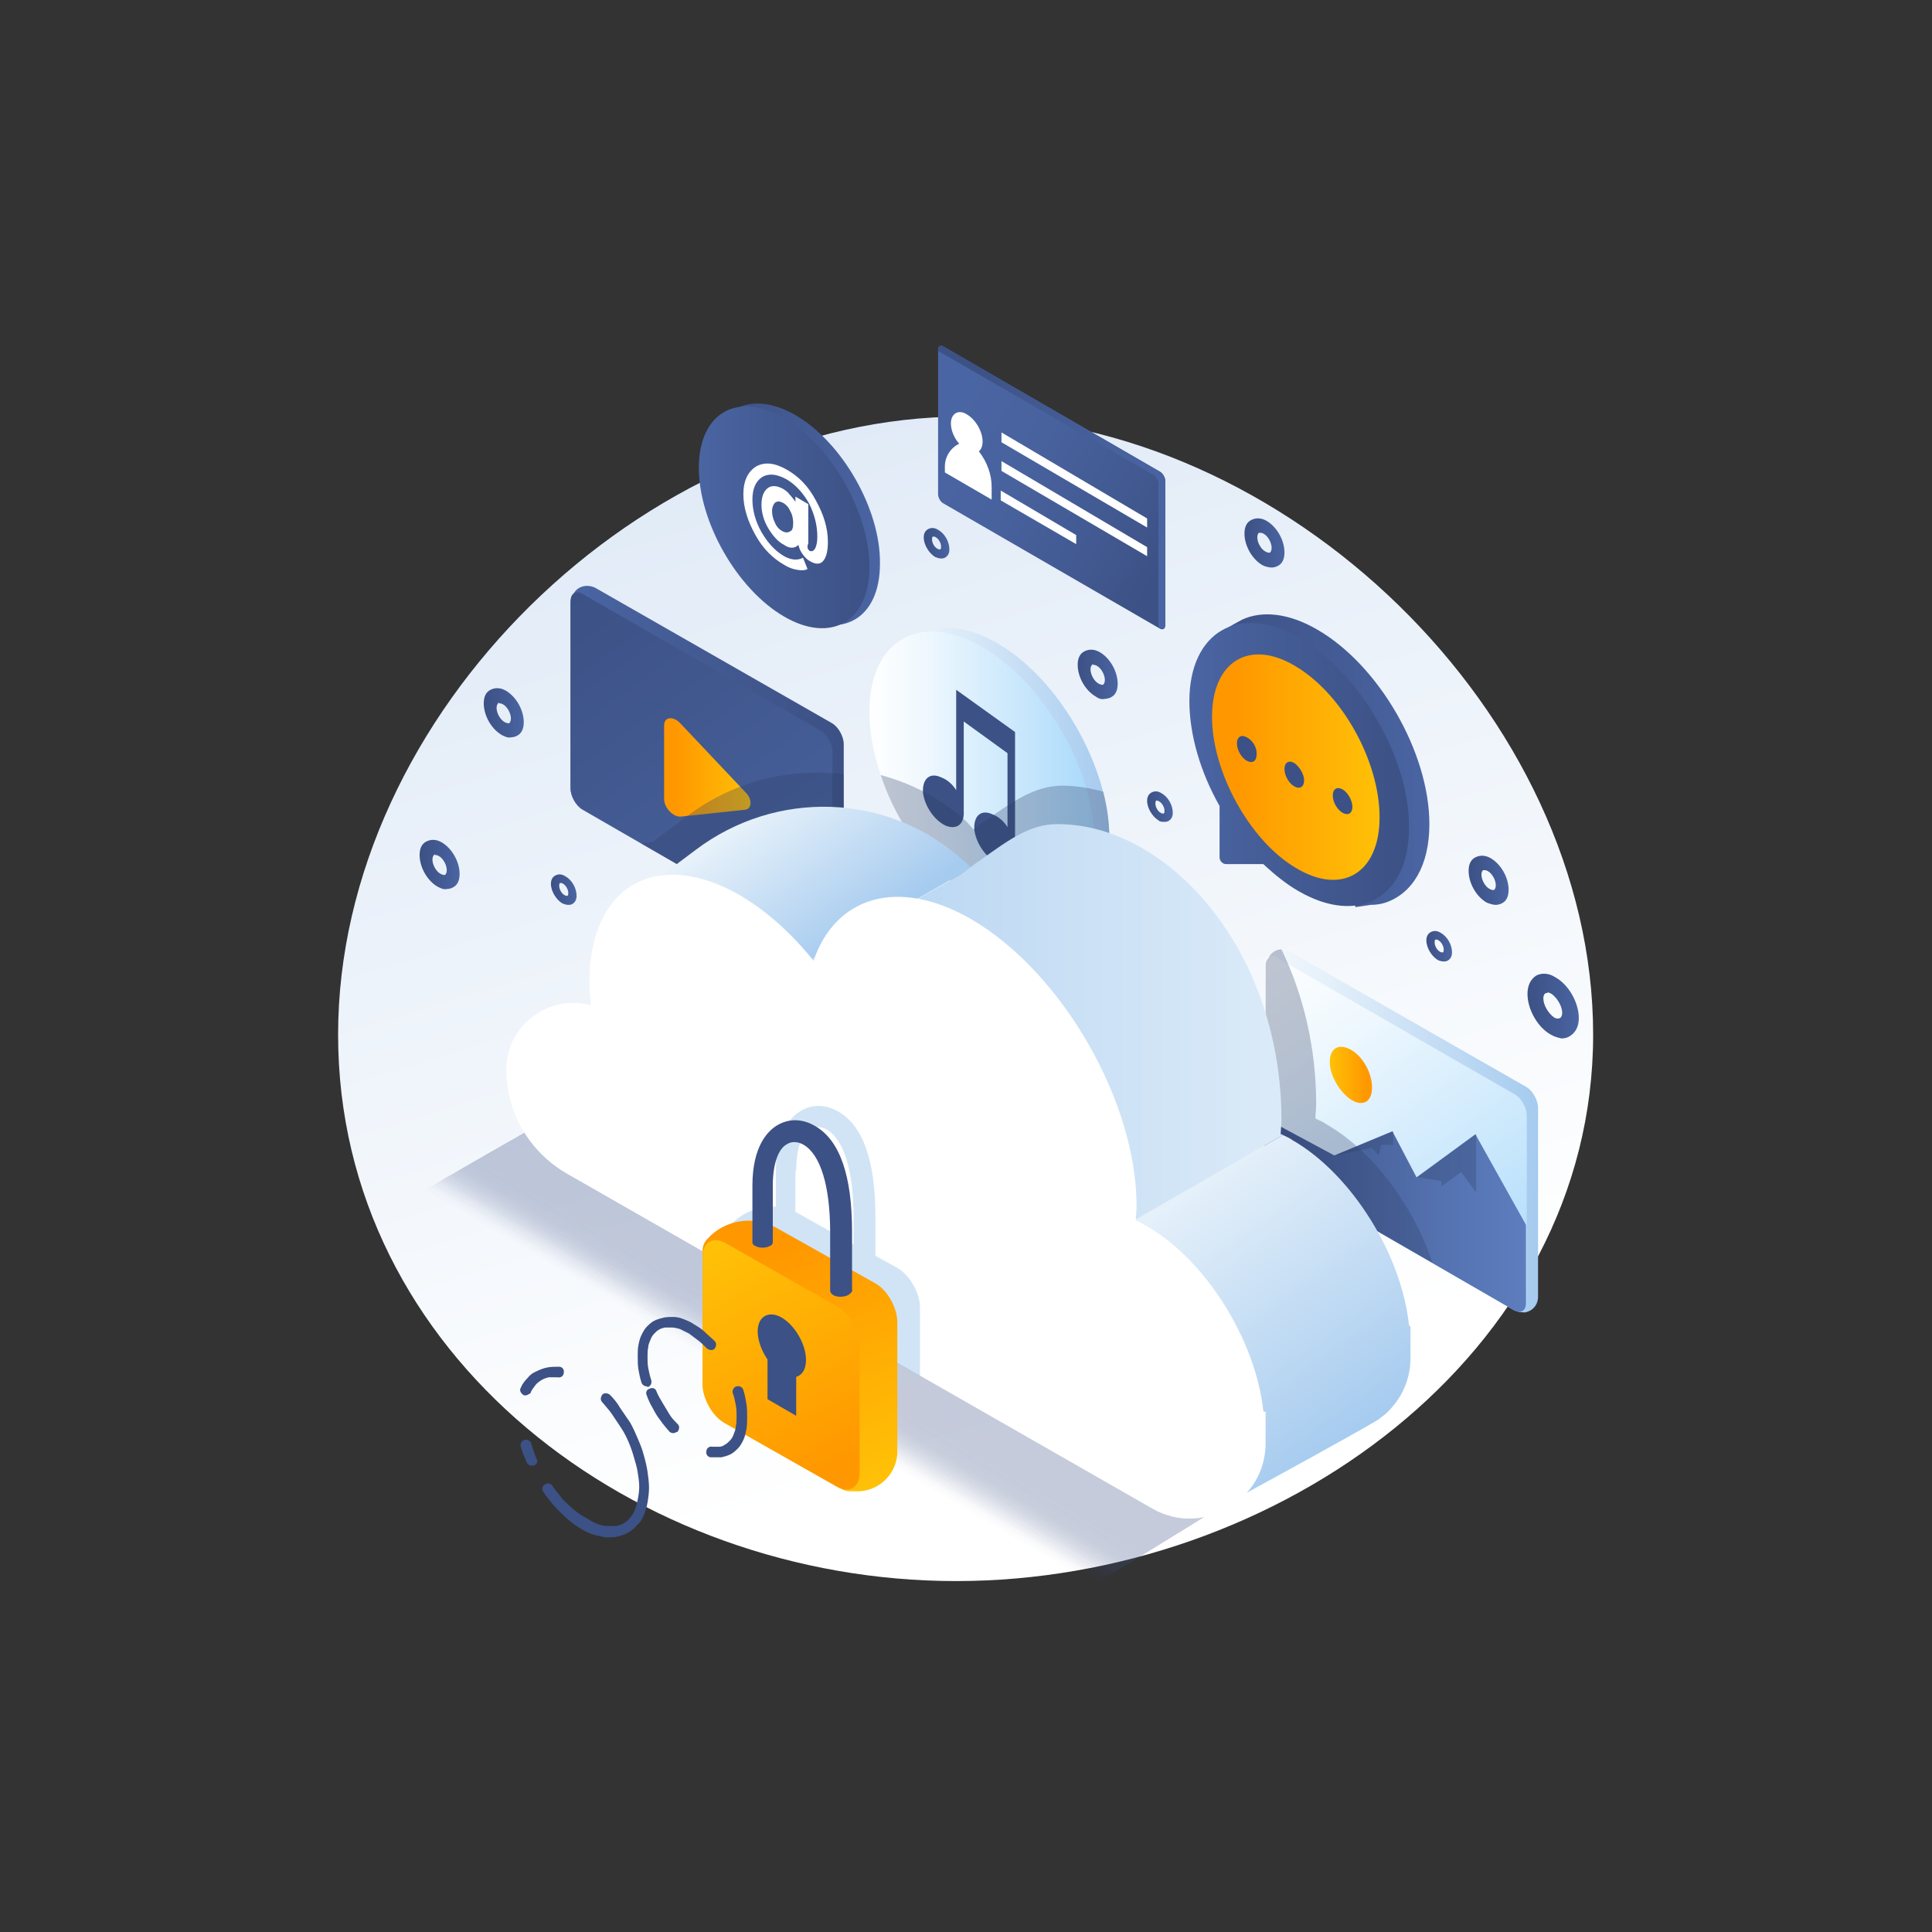 <?xml version="1.0" encoding="utf-8"?>
<!-- Generator: Adobe Illustrator 19.0.0, SVG Export Plug-In . SVG Version: 6.00 Build 0)  -->
<svg version="1.1" id="Layer_1" xmlns="http://www.w3.org/2000/svg" xmlns:xlink="http://www.w3.org/1999/xlink" x="0px" y="0px"
	 viewBox="0 0 256 256" style="enable-background:new 0 0 256 256;" xml:space="preserve">
<rect x="0" y="0" width="256" height="256" fill="#333333" stroke="none"/>
<style type="text/css">
	.st0{fill:url(#XMLID_101_);}
	.st1{opacity:0.3;}
	.st2{opacity:0;fill:#3C5185;}
	.st3{opacity:2.439000e-002;fill:#3C5185;}
	.st4{opacity:4.878000e-002;fill:#3C5185;}
	.st5{opacity:7.317100e-002;fill:#3C5185;}
	.st6{opacity:9.756100e-002;fill:#3C5185;}
	.st7{opacity:0.122;fill:#3C5185;}
	.st8{opacity:0.146;fill:#3C5185;}
	.st9{opacity:0.171;fill:#3C5185;}
	.st10{opacity:0.195;fill:#3C5185;}
	.st11{opacity:0.22;fill:#3C5185;}
	.st12{opacity:0.244;fill:#3C5185;}
	.st13{opacity:0.268;fill:#3C5185;}
	.st14{opacity:0.293;fill:#3C5185;}
	.st15{opacity:0.317;fill:#3C5185;}
	.st16{opacity:0.342;fill:#3C5185;}
	.st17{opacity:0.366;fill:#3C5185;}
	.st18{opacity:0.39;fill:#3C5185;}
	.st19{opacity:0.415;fill:#3C5185;}
	.st20{opacity:0.439;fill:#3C5185;}
	.st21{opacity:0.463;fill:#3C5185;}
	.st22{opacity:0.488;fill:#3C5185;}
	.st23{opacity:0.512;fill:#3C5185;}
	.st24{opacity:0.537;fill:#3C5185;}
	.st25{opacity:0.561;fill:#3C5185;}
	.st26{opacity:0.585;fill:#3C5185;}
	.st27{opacity:0.61;fill:#3C5185;}
	.st28{opacity:0.634;fill:#3C5185;}
	.st29{opacity:0.658;fill:#3C5185;}
	.st30{opacity:0.683;fill:#3C5185;}
	.st31{opacity:0.707;fill:#3C5185;}
	.st32{opacity:0.732;fill:#3C5185;}
	.st33{opacity:0.756;fill:#3C5185;}
	.st34{opacity:0.78;fill:#3C5185;}
	.st35{opacity:0.805;fill:#3C5185;}
	.st36{opacity:0.829;fill:#3C5185;}
	.st37{opacity:0.854;fill:#3C5185;}
	.st38{opacity:0.878;fill:#3C5185;}
	.st39{opacity:0.902;fill:#3C5185;}
	.st40{opacity:0.927;fill:#3C5185;}
	.st41{opacity:0.951;fill:#3C5185;}
	.st42{opacity:0.976;fill:#3C5185;}
	.st43{fill:#3C5185;}
	.st44{fill:url(#XMLID_102_);}
	.st45{fill:url(#XMLID_103_);}
	.st46{fill:url(#XMLID_104_);}
	.st47{fill:url(#XMLID_105_);}
	.st48{fill:url(#XMLID_106_);}
	.st49{fill:url(#XMLID_107_);}
	.st50{fill:url(#XMLID_108_);}
	.st51{fill:url(#XMLID_109_);}
	.st52{fill:url(#XMLID_110_);}
	.st53{fill:url(#XMLID_111_);}
	.st54{fill:url(#XMLID_112_);}
	.st55{fill:url(#XMLID_113_);}
	.st56{opacity:0.3;fill:#2D3D64;}
	.st57{fill:none;}
	.st58{fill:url(#XMLID_114_);}
	.st59{fill:url(#XMLID_115_);}
	.st60{fill:url(#XMLID_116_);}
	.st61{fill:#FFFFFF;}
	.st62{opacity:0.5;fill:#A5CBEF;}
	.st63{fill:url(#XMLID_117_);}
	.st64{fill:url(#XMLID_118_);}
	.st65{fill:url(#XMLID_119_);}
	.st66{fill:url(#XMLID_120_);}
	.st67{fill:url(#SVGID_1_);}
	.st68{fill:url(#SVGID_2_);}
	.st69{fill:url(#SVGID_3_);}
	.st70{fill:url(#SVGID_4_);}
	.st71{fill:url(#SVGID_5_);}
	.st72{fill:url(#SVGID_6_);}
	.st73{fill:url(#SVGID_7_);}
	.st74{fill:url(#SVGID_8_);}
	.st75{fill:url(#SVGID_9_);}
	.st76{fill:url(#SVGID_10_);}
	.st77{fill:url(#XMLID_121_);}
	.st78{fill:url(#XMLID_122_);}
</style>
<g>
	<linearGradient id="XMLID_101_" gradientUnits="userSpaceOnUse" x1="150.306" y1="209.649" x2="104.121" y2="59.043">
		<stop  offset="0.144" style="stop-color:#FFFFFF"/>
		<stop  offset="1" style="stop-color:#E1EBF7"/>
	</linearGradient>
	<path id="XMLID_99_" class="st0" d="M211.1,137.1c0,42.4-41.9,72.4-84.4,72.4s-81.9-29.9-81.9-72.4s40.4-81.9,82.9-81.9
		S211.1,94.6,211.1,137.1z"/>
	<g id="XMLID_51_" class="st1">
		<polygon id="XMLID_288_" class="st2" points="76,146.5 55.9,157.8 144.6,210.2 164.7,197.7 		"/>
		<polygon id="XMLID_98_" class="st3" points="76,146.5 56.3,157.6 145,210 164.7,197.7 		"/>
		<polygon id="XMLID_97_" class="st4" points="76,146.5 56.7,157.4 145.3,209.7 164.7,197.7 		"/>
		<polygon id="XMLID_96_" class="st5" points="76,146.5 57.1,157.2 145.7,209.5 164.7,197.7 		"/>
		<polygon id="XMLID_95_" class="st6" points="76,146.5 57.5,157 146.1,209.3 164.7,197.7 		"/>
		<polygon id="XMLID_94_" class="st7" points="76,146.5 57.9,156.7 146.4,209.1 164.7,197.7 		"/>
		<polygon id="XMLID_93_" class="st8" points="76,146.5 58.3,156.5 146.8,208.9 164.7,197.7 		"/>
		<polygon id="XMLID_92_" class="st9" points="76,146.5 58.6,156.3 147.2,208.6 164.7,197.7 		"/>
		<polygon id="XMLID_91_" class="st10" points="76,146.5 59,156.1 147.5,208.4 164.7,197.7 		"/>
		<polygon id="XMLID_90_" class="st11" points="76,146.5 59.4,155.9 147.9,208.2 164.7,197.7 		"/>
		<polygon id="XMLID_89_" class="st12" points="76,146.5 59.8,155.7 148.2,208 164.7,197.7 		"/>
		<polygon id="XMLID_88_" class="st13" points="76,146.5 60.2,155.4 148.6,207.7 164.7,197.7 		"/>
		<polygon id="XMLID_87_" class="st14" points="76,146.5 60.6,155.2 149,207.5 164.7,197.7 		"/>
		<polygon id="XMLID_86_" class="st15" points="76,146.5 60.9,155 149.3,207.3 164.7,197.7 		"/>
		<polygon id="XMLID_85_" class="st16" points="76,146.5 61.3,154.8 149.7,207.1 164.7,197.7 		"/>
		<polygon id="XMLID_84_" class="st17" points="76,146.5 61.7,154.6 150,206.8 164.7,197.7 		"/>
		<polygon id="XMLID_83_" class="st18" points="76,146.5 62.1,154.3 150.4,206.6 164.7,197.7 		"/>
		<polygon id="XMLID_82_" class="st19" points="76,146.5 62.5,154.1 150.8,206.4 164.7,197.7 		"/>
		<polygon id="XMLID_81_" class="st20" points="76,146.5 62.9,153.9 151.1,206.2 164.7,197.7 		"/>
		<polygon id="XMLID_80_" class="st21" points="76,146.5 63.3,153.7 151.5,206 164.7,197.7 		"/>
		<polygon id="XMLID_79_" class="st22" points="76,146.5 63.6,153.5 151.9,205.7 164.7,197.7 		"/>
		<polygon id="XMLID_78_" class="st23" points="76,146.5 64,153.2 152.2,205.5 164.7,197.7 		"/>
		<polygon id="XMLID_77_" class="st24" points="76,146.5 64.4,153 152.6,205.3 164.7,197.7 		"/>
		<polygon id="XMLID_76_" class="st25" points="76,146.5 64.8,152.8 152.9,205.1 164.7,197.7 		"/>
		<polygon id="XMLID_75_" class="st26" points="76,146.5 65.2,152.6 153.3,204.8 164.7,197.7 		"/>
		<polygon id="XMLID_74_" class="st27" points="76,146.5 65.6,152.4 153.7,204.6 164.7,197.7 		"/>
		<polygon id="XMLID_73_" class="st28" points="76,146.5 66,152.2 154,204.4 164.7,197.7 		"/>
		<polygon id="XMLID_72_" class="st29" points="76,146.5 66.3,151.9 154.4,204.2 164.7,197.7 		"/>
		<polygon id="XMLID_71_" class="st30" points="76,146.5 66.7,151.7 154.8,203.9 164.7,197.7 		"/>
		<polygon id="XMLID_70_" class="st31" points="76,146.5 67.1,151.5 155.1,203.7 164.7,197.7 		"/>
		<polygon id="XMLID_69_" class="st32" points="76,146.5 67.5,151.3 155.5,203.5 164.7,197.7 		"/>
		<polygon id="XMLID_68_" class="st33" points="76,146.5 67.9,151.1 155.8,203.3 164.7,197.7 		"/>
		<polygon id="XMLID_67_" class="st34" points="76,146.5 68.3,150.8 156.2,203.1 164.7,197.7 		"/>
		<polygon id="XMLID_66_" class="st35" points="76,146.5 68.6,150.6 156.6,202.8 164.7,197.7 		"/>
		<polygon id="XMLID_65_" class="st36" points="76,146.5 69,150.4 156.9,202.6 164.7,197.7 		"/>
		<polygon id="XMLID_63_" class="st37" points="76,146.5 69.4,150.2 157.3,202.4 164.7,197.7 		"/>
		<polygon id="XMLID_58_" class="st38" points="76,146.5 69.8,150 157.6,202.2 164.7,197.7 		"/>
		<polygon id="XMLID_57_" class="st39" points="76,146.5 70.2,149.7 158,201.9 164.7,197.7 		"/>
		<polygon id="XMLID_56_" class="st40" points="76,146.5 70.6,149.5 158.4,201.7 164.7,197.7 		"/>
		<polygon id="XMLID_55_" class="st41" points="76,146.5 71,149.3 158.7,201.5 164.7,197.7 		"/>
		<polygon id="XMLID_54_" class="st42" points="76,146.5 71.3,149.1 159.1,201.3 164.7,197.7 		"/>
		<polygon id="XMLID_287_" class="st43" points="76,146.5 71.7,148.9 159.5,201 164.7,197.7 		"/>
	</g>
	<g>
		<linearGradient id="XMLID_102_" gradientUnits="userSpaceOnUse" x1="117.11" y1="102.441" x2="147.01" y2="102.441">
			<stop  offset="0" style="stop-color:#F4F9FD"/>
			<stop  offset="0.209" style="stop-color:#E6F1FA"/>
			<stop  offset="0.851" style="stop-color:#B2D2F1"/>
			<stop  offset="0.996" style="stop-color:#A5CBEF"/>
		</linearGradient>
		<path id="XMLID_50_" class="st44" d="M132.1,85.2c-8.2-4.7-14.9-0.9-14.9,8.6c0,9.5,6.7,21.1,14.9,25.9c8.2,4.7,14.9,0.9,14.9-8.6
			S140.3,89.9,132.1,85.2z"/>
		<linearGradient id="XMLID_103_" gradientUnits="userSpaceOnUse" x1="115.161" y1="102.929" x2="145.06" y2="102.929">
			<stop  offset="0" style="stop-color:#FFFFFF"/>
			<stop  offset="0.244" style="stop-color:#EFF8FE"/>
			<stop  offset="0.722" style="stop-color:#C4E5FC"/>
			<stop  offset="1" style="stop-color:#A8D9FB"/>
		</linearGradient>
		<path id="XMLID_47_" class="st45" d="M130.1,85.7c-8.2-4.7-14.9-0.9-14.9,8.6c0,9.5,6.7,21.1,14.9,25.9c8.2,4.7,14.9,0.9,14.9-8.6
			C145.1,102.1,138.3,90.4,130.1,85.7z"/>
		<path id="XMLID_45_" class="st43" d="M126.7,91.4v1.4v2.1v9.8c-0.5-0.8-1.2-1.4-2-1.7c-1.5-0.7-2.5,0.2-2.4,2
			c0.2,1.8,1.5,3.7,3,4.4c1.5,0.6,2.5-0.2,2.4-1.9V95.6l5.8,4.2v9.8c-0.5-0.8-1.2-1.4-2-1.7c-1.5-0.7-2.5,0.2-2.4,2
			c0.2,1.8,1.5,3.7,3,4.4c1.4,0.6,2.4-0.2,2.4-1.8c0,0,0,0,0-0.1v-11.9v-2.1v-1.4L126.7,91.4z"/>
	</g>
	<g>
		
			<linearGradient id="XMLID_104_" gradientUnits="userSpaceOnUse" x1="302.737" y1="101.675" x2="338.995" y2="101.675" gradientTransform="matrix(1 0 0 1 -227.153 0)">
			<stop  offset="0" style="stop-color:#4A65A3"/>
			<stop  offset="0.4" style="stop-color:#445C95"/>
			<stop  offset="1" style="stop-color:#3C5185"/>
		</linearGradient>
		<path id="XMLID_25_" class="st46" d="M76.1,78.5L76,78.7c-0.2,0.3-0.4,0.7-0.4,1.2v24.6c0,1,0.7,2.3,1.6,2.8l31.4,18.1
			c0.4,0.2,0.9,0.3,1.4,0.3l0.1,0c1-0.2,1.7-1,1.7-2.1v-25c0-1-0.7-2.3-1.6-2.8L78.9,77.9C77.9,77.4,76.7,77.6,76.1,78.5z"/>
		<linearGradient id="XMLID_105_" gradientUnits="userSpaceOnUse" x1="109.954" y1="125.733" x2="75.738" y2="77.907">
			<stop  offset="0" style="stop-color:#4A65A3"/>
			<stop  offset="0.4" style="stop-color:#445C95"/>
			<stop  offset="1" style="stop-color:#3C5185"/>
		</linearGradient>
		<path id="XMLID_24_" class="st47" d="M77.2,78.7c-0.9-0.5-1.6-0.1-1.6,1v24.7c0,1,0.7,2.3,1.6,2.8l31.5,18.2
			c0.9,0.5,1.6,0.1,1.6-0.9V99.6c0-1-0.7-2.3-1.6-2.8L77.2,78.7z"/>
		<linearGradient id="XMLID_106_" gradientUnits="userSpaceOnUse" x1="87.976" y1="101.675" x2="99.449" y2="101.675">
			<stop  offset="0.15" style="stop-color:#FF9800"/>
			<stop  offset="1" style="stop-color:#FFC107"/>
		</linearGradient>
		<path id="XMLID_8_" class="st48" d="M98.7,107.3l-8.5,0.9c-1,0.1-2.2-1.2-2.2-2.3v-9.8c0-1.1,1.2-1.3,2.2-0.2l8.5,9
			C99.7,105.8,99.7,107.2,98.7,107.3l-8.5,0.9c-1,0.1-2.2-1.2-2.2-2.3v-9.8c0-1.1,1.2-1.3,2.2-0.2l8.5,9
			C99.7,105.8,99.7,107.2,98.7,107.3z"/>
	</g>
	<g>
		<linearGradient id="XMLID_107_" gradientUnits="userSpaceOnUse" x1="159.572" y1="100.808" x2="189.369" y2="100.808">
			<stop  offset="0" style="stop-color:#3C5185"/>
			<stop  offset="0.6" style="stop-color:#445C95"/>
			<stop  offset="1" style="stop-color:#4A65A3"/>
		</linearGradient>
		<path id="XMLID_751_" class="st49" d="M189.4,109.2c0-9.5-6.7-21.1-14.9-25.8c-3.8-2.2-7.3-2.5-9.9-1.3l0,0l0,0
			c-0.4,0.2-0.7,0.4-1.1,0.6l-2.4,1.4l0.4,0.8c-1.2,1.8-1.8,4.2-1.8,7.2c0,4.6,1.6,9.7,4.1,14.2v6.9c0,0.5,0.4,0.9,0.9,0.9h5
			c1.5,1.5,3.1,2.7,4.8,3.7c1.7,1,3.4,1.6,5,1.9l0.1,0.5l2-0.3c0.7,0,1.4-0.1,2-0.3l0,0l0,0C187.1,118.4,189.4,114.8,189.4,109.2z"
			/>
		<linearGradient id="XMLID_108_" gradientUnits="userSpaceOnUse" x1="157.604" y1="101.373" x2="186.779" y2="101.373">
			<stop  offset="0" style="stop-color:#4A65A3"/>
			<stop  offset="0.4" style="stop-color:#445C95"/>
			<stop  offset="1" style="stop-color:#3C5185"/>
		</linearGradient>
		<path id="XMLID_750_" class="st50" d="M172.2,84.5c-8-4.6-14.6-0.8-14.6,8.4c0,4.5,1.5,9.5,4,13.9v6.8c0,0.5,0.4,0.9,0.9,0.9h4.9
			c1.5,1.4,3.1,2.7,4.7,3.6c8,4.6,14.6,0.8,14.6-8.4C186.8,100.5,180.2,89.2,172.2,84.5z"/>
		<linearGradient id="XMLID_109_" gradientUnits="userSpaceOnUse" x1="160.623" y1="101.701" x2="182.875" y2="101.701">
			<stop  offset="0.15" style="stop-color:#FF9800"/>
			<stop  offset="1" style="stop-color:#FFC107"/>
		</linearGradient>
		<path id="XMLID_749_" class="st51" d="M171.7,88.3c-6.1-3.7-11.1-0.7-11.1,6.7c0,7.3,5,16.4,11.1,20c6.1,3.7,11.1,0.7,11.1-6.7
			S177.9,92,171.7,88.3z"/>
		<path id="XMLID_42_" class="st43" d="M165.2,97.7c-0.7-0.4-1.3-0.1-1.3,0.8c0,0.9,0.6,1.9,1.3,2.3c0.7,0.4,1.3,0.1,1.3-0.8
			C166.6,99.1,166,98.1,165.2,97.7z"/>
		<path id="XMLID_41_" class="st43" d="M171.5,101.1c-0.7-0.4-1.3-0.1-1.3,0.8c0,0.9,0.6,1.9,1.3,2.3c0.7,0.4,1.3,0.1,1.3-0.8
			C172.8,102.6,172.2,101.6,171.5,101.1z"/>
		<path id="XMLID_40_" class="st43" d="M177.9,104.6c-0.7-0.4-1.3-0.1-1.3,0.8c0,0.9,0.6,1.9,1.3,2.3c0.7,0.4,1.3,0.1,1.3-0.8
			C179.2,106.1,178.6,105,177.9,104.6z"/>
	</g>
	<g id="XMLID_677_">
		
			<linearGradient id="XMLID_110_" gradientUnits="userSpaceOnUse" x1="394.734" y1="149.872" x2="430.993" y2="149.872" gradientTransform="matrix(1 0 0 1 -227.153 0)">
			<stop  offset="0" style="stop-color:#F4F9FD"/>
			<stop  offset="0.209" style="stop-color:#E6F1FA"/>
			<stop  offset="0.851" style="stop-color:#B2D2F1"/>
			<stop  offset="0.996" style="stop-color:#A5CBEF"/>
		</linearGradient>
		<path id="XMLID_680_" class="st52" d="M168.1,126.7l-0.1,0.2c-0.2,0.3-0.4,0.7-0.4,1.2v24.6c0,1,0.7,2.3,1.6,2.8l31.4,18.1
			c0.4,0.2,0.9,0.3,1.4,0.3l0.1,0c1-0.2,1.7-1,1.7-2.1v-25c0-1-0.7-2.3-1.6-2.8l-31.3-17.9C169.9,125.6,168.7,125.8,168.1,126.7z"/>
		<linearGradient id="XMLID_111_" gradientUnits="userSpaceOnUse" x1="201.952" y1="173.93" x2="167.736" y2="126.105">
			<stop  offset="0" style="stop-color:#A8D9FB"/>
			<stop  offset="0.278" style="stop-color:#C4E5FC"/>
			<stop  offset="0.756" style="stop-color:#EFF8FE"/>
			<stop  offset="1" style="stop-color:#FFFFFF"/>
		</linearGradient>
		<path id="XMLID_679_" class="st53" d="M169.2,126.9c-0.9-0.5-1.6-0.1-1.6,1v24.7c0,1,0.7,2.3,1.6,2.8l31.5,18.2
			c0.9,0.5,1.6,0.1,1.6-0.9v-24.9c0-1-0.7-2.3-1.6-2.8L169.2,126.9z"/>
		
			<linearGradient id="XMLID_112_" gradientUnits="userSpaceOnUse" x1="274.321" y1="142.364" x2="279.966" y2="142.364" gradientTransform="matrix(-1 0 0 1 456.146 0)">
			<stop  offset="0.15" style="stop-color:#FF9800"/>
			<stop  offset="1" style="stop-color:#FFC107"/>
		</linearGradient>
		<path id="XMLID_414_" class="st54" d="M179,139.1c-1.6-0.9-2.8-0.2-2.8,1.6c0,1.8,1.3,4,2.8,5c1.6,1,2.8,0.3,2.8-1.6
			C181.8,142.2,180.6,140,179,139.1z"/>
		<linearGradient id="XMLID_113_" gradientUnits="userSpaceOnUse" x1="167.581" y1="160.935" x2="202.324" y2="160.935">
			<stop  offset="0" style="stop-color:#3C5185"/>
			<stop  offset="0.128" style="stop-color:#41588E"/>
			<stop  offset="0.695" style="stop-color:#5573B1"/>
			<stop  offset="1" style="stop-color:#5D7DBE"/>
		</linearGradient>
		<path id="XMLID_413_" class="st55" d="M195.5,150.3l-7.8,5.7l-3.2-6.1l-7.7,3.2l-9.3-5v4.5c0,1,0.7,2.3,1.6,2.8l31.5,18.2
			c0.9,0.5,1.6,0.1,1.6-0.9v-4v-6.4L195.5,150.3z"/>
		<polygon id="XMLID_412_" class="st56" points="195.6,150.3 195.6,158 193.6,155.3 191,157.2 191,156.5 187.8,156 195.5,150.3 		
			"/>
		<polygon id="XMLID_678_" class="st56" points="184.6,149.9 184.6,151.7 183,151.7 182.7,153.1 181.8,152.1 176.9,153.1 		"/>
	</g>
	<path id="XMLID_53_" class="st56" d="M169.2,155.5l20.6,11.8c-2.5-7.5-7.9-14.8-14-18.3c-0.4-0.3-0.9-0.5-1.3-0.7
		c-0.1,0-0.1-0.1-0.2-0.1c0-0.6,0.1-1.2,0.1-1.9c0-7.5-1.7-14.5-4.6-20.5c-0.6,0-1.2,0.3-1.6,0.9l-0.1,0.2c0,0,0,0,0,0
		c-0.2,0.2-0.4,0.5-0.4,1v0.2v20v4.5v0.1C167.6,153.7,168.3,155,169.2,155.5z"/>
	<path class="st56" d="M111.8,123.6v-21c-7.1-0.9-14.6,0.9-20.7,5.5l-4.4,3.3c0,0,0,0,0,0.1c-0.6,0.1-1.1,0.2-1.7,0.3l23.6,13.6
		c0.4,0.2,0.9,0.3,1.4,0.3l0.1,0C111.1,125.5,111.8,124.6,111.8,123.6z M106.8,122.5c-0.1,0-0.2,0.1-0.3,0.1c0,0,0,0,0,0
		L106.8,122.5C106.8,122.5,106.8,122.5,106.8,122.5z"/>
	<path id="XMLID_46_" class="st56" d="M130.5,108.8c-0.5,0.4-1,0.7-1.5,1.1c-0.3-0.3-0.6-0.7-1-1.1c-3.3-3-7.2-5-11.3-6.1
		c1.3,3.9,3.4,7.7,6.1,10.9c0,0,4.7,4.9,7.3,6.5c3.7,2.1,7,2.5,9.7,1.5c4.3-0.5,7.2-4.3,7.2-10.6c0-2-0.3-4.1-0.8-6.1
		c-1.8-0.5-3.7-0.8-5.6-0.8C137,104.2,134.2,106.2,130.5,108.8z"/>
	<g>
		<g>
			<path id="XMLID_44_" class="st57" d="M128.7,115L128.7,115C128.7,115.1,128.7,115.1,128.7,115C128.7,115,128.7,115,128.7,115z"/>
			<linearGradient id="XMLID_114_" gradientUnits="userSpaceOnUse" x1="109.326" y1="127.7" x2="96.426" y2="110.142">
				<stop  offset="3.802050e-003" style="stop-color:#A5CBEF"/>
				<stop  offset="0.188" style="stop-color:#B2D2F1"/>
				<stop  offset="1" style="stop-color:#E6F1FA"/>
			</linearGradient>
			<path id="XMLID_43_" class="st58" d="M127.5,113.9c-9.9-8.9-24.7-9.3-35.3-1.3l-4.4,3.3c-0.7,0.7,9.6,4.8,9.7,5.8
				c-5.4-1.5-11.2,2.5-11.2,8.5l0,0c0,2.8,0.7,5.5,2.1,7.9l40.3-23.1C128.4,114.7,128,114.3,127.5,113.9z"/>
			<linearGradient id="XMLID_115_" gradientUnits="userSpaceOnUse" x1="175.677" y1="193.484" x2="152.027" y2="160.517">
				<stop  offset="3.802050e-003" style="stop-color:#A5CBEF"/>
				<stop  offset="0.188" style="stop-color:#B2D2F1"/>
				<stop  offset="1" style="stop-color:#E6F1FA"/>
			</linearGradient>
			<path id="XMLID_39_" class="st59" d="M186.7,175.6c-1-9.4-7.6-20-15.4-24.5c-0.4-0.3-0.9-0.5-1.3-0.7l-38.3,22l33.5,25.4
				c0,0,14.1-7.7,17.1-9.5c0.2-0.1,0.5-0.3,0.7-0.5c0,0,0,0,0,0c0.6-0.4,1.1-0.9,1.5-1.4c1.5-1.7,2.4-4,2.4-6.5v-4.1L186.7,175.6z"
				/>
			<linearGradient id="XMLID_116_" gradientUnits="userSpaceOnUse" x1="86.293" y1="140.767" x2="186.867" y2="140.767">
				<stop  offset="3.802050e-003" style="stop-color:#A5CBEF"/>
				<stop  offset="0.188" style="stop-color:#B2D2F1"/>
				<stop  offset="1" style="stop-color:#E6F1FA"/>
			</linearGradient>
			<path id="XMLID_38_" class="st60" d="M169.7,150.3c0-0.6,0.1-1.2,0.1-1.9c0-13.9-5.8-26.4-14.9-33.6c-4.6-3.6-9.6-5.6-14.8-5.6
				c-3.6,0-6.3,2-10.1,4.7c-1.1,0.7-2,1.6-3.1,2.2c-7.9,4.5-38.5,22.1-38.5,22.1c1.4,2.4,3.4,4.5,5.9,5.9l37.4,28.3l38.3-22
				C169.9,150.3,169.8,150.3,169.7,150.3z"/>
			<path id="XMLID_577_" class="st61" d="M167.4,187c-1-9.4-7.6-20-15.4-24.5c-0.5-0.3-1-0.6-1.5-0.8c0-0.6,0.1-1.2,0.1-1.9
				c0-13.9-9.9-31-21.9-38c-9.7-5.6-18-3-20.9,5.5c-2.9-3.6-6.2-6.6-9.8-8.7c-11-6.3-19.9-1.2-19.9,11.5c0,1,0.1,2,0.2,3.1
				c-5.4-1.5-11.2,2.5-11.2,8.5v0c0,5.7,3,10.9,8,13.8l77.6,44.4c3.5,2,7.4,1.6,10.4-0.3c0.2-0.1,0.5-0.3,0.7-0.5c0,0,0,0,0,0
				c0.6-0.4,1.1-0.9,1.5-1.4c1.5-1.7,2.4-4,2.4-6.5v-4.1L167.4,187z"/>
		</g>
		<path class="st62" d="M121.9,182.4v-9.2c0-1.9-1.4-4.3-3-5.2l-2.9-1.6v-5.1c0-7.4-1.6-12.1-4.9-14c-1.7-1-3.5-1-5-0.1
			c-1.2,0.7-3.3,2.7-3.3,8v4.7c-2.2-0.1-4.4,0.7-6,2.4c-0.4,0.4-0.6,1-0.6,1.5v0.8v3.1L121.9,182.4z M105.5,155.1
			c0-2.8,0.7-4.9,1.9-5.5c0.8-0.5,1.7-0.2,2.2,0.1c2.2,1.3,3.5,5.4,3.5,11.6v3.6l-7.3-4.1c-0.1-0.1-0.3-0.1-0.4-0.2V155.1z"/>
		<g>
			<linearGradient id="XMLID_117_" gradientUnits="userSpaceOnUse" x1="113.277" y1="197.613" x2="98.856" y2="161.328">
				<stop  offset="0" style="stop-color:#FFC107"/>
				<stop  offset="0.85" style="stop-color:#FF9800"/>
			</linearGradient>
			<path id="XMLID_29_" class="st63" d="M93.7,164.2L93.7,164.2c2.3-2.6,6.1-3.2,9.2-1.5l13,7.3c1.7,0.9,3,3.3,3,5.2v17.1
				c0,3.1-2.6,5.5-5.7,5.3l-0.6,0c-0.5,0-0.9-0.2-1.3-0.4l-15.2-8.6c-1.7-0.9-3-3.3-3-5.2v-17.8C93.1,165.2,93.3,164.6,93.7,164.2z"
				/>
			<linearGradient id="XMLID_118_" gradientUnits="userSpaceOnUse" x1="113.306" y1="199.121" x2="94.931" y2="164.697">
				<stop  offset="0.15" style="stop-color:#FF9800"/>
				<stop  offset="1" style="stop-color:#FFC107"/>
			</linearGradient>
			<path id="XMLID_28_" class="st64" d="M93.1,166.5c0-1.9,1.4-2.7,3-1.8l14.8,8.4c1.7,0.9,3,3.3,3,5.2v16.9c0,1.9-1.4,2.7-3,1.8
				l-14.8-8.4c-1.7-0.9-3-3.3-3-5.2V166.5z"/>
			<path id="XMLID_6_" class="st43" d="M103.6,174.6c-1.7-1-3.2-0.2-3.2,1.8s1.4,4.5,3.2,5.6c1.7,1.1,3.2,0.3,3.2-1.8
				C106.8,178.1,105.3,175.6,103.6,174.6z"/>
			<path id="XMLID_35_" class="st43" d="M112.9,170.9v-7.7c0-7.4-1.6-12.1-4.9-14c-1.7-1-3.5-1-5-0.1c-1.2,0.7-3.3,2.7-3.3,8v7.5h0
				c0,0.2,0.1,0.4,0.4,0.5c0.5,0.3,1.4,0.3,1.9,0c0.3-0.1,0.4-0.3,0.4-0.5h0v-7.5c0-2.8,0.7-4.9,1.9-5.5c0.8-0.5,1.7-0.2,2.2,0.1
				c2.2,1.3,3.5,5.4,3.5,11.6v7.7c0,0.2,0.1,0.4,0.4,0.6c0.5,0.3,1.4,0.3,2,0C112.8,171.3,113,171.1,112.9,170.9z"/>
			<polygon id="XMLID_5_" class="st43" points="101.7,176.6 101.7,185.4 105.5,187.6 105.5,178.8 			"/>
		</g>
		<g>
			<g>
				<path class="st43" d="M94.8,193.1c-0.2,0-0.4,0-0.6,0c-0.4,0-0.7-0.4-0.6-0.8c0-0.4,0.4-0.7,0.8-0.6c0.3,0,0.6,0,0.9,0
					c0.3,0,0.5-0.1,0.8-0.3c0.2-0.1,0.4-0.3,0.6-0.5c0.2-0.2,0.4-0.5,0.5-0.8c0.1-0.3,0.3-0.7,0.3-1.1c0.1-0.4,0.1-0.9,0.1-1.3
					c0-0.5,0-1-0.1-1.5c-0.1-0.5-0.2-1.1-0.4-1.6c-0.1-0.4,0.1-0.8,0.5-0.9c0.4-0.1,0.8,0.1,0.9,0.5c0.2,0.6,0.3,1.2,0.4,1.8
					c0.1,0.6,0.1,1.2,0.1,1.8c0,0.6,0,1.1-0.1,1.6c-0.1,0.5-0.2,1-0.4,1.4c-0.2,0.4-0.4,0.8-0.7,1.1c-0.3,0.3-0.6,0.6-1,0.8
					c-0.4,0.2-0.8,0.3-1.2,0.4C95.3,193.1,95.1,193.1,94.8,193.1z M89.2,189.9c-0.2,0-0.4-0.1-0.5-0.2c-0.4-0.5-0.8-0.9-1.2-1.5
					c-0.4-0.5-0.7-1-1-1.6c-0.3-0.5-0.6-1.1-0.8-1.7c-0.2-0.4,0-0.8,0.4-0.9c0.4-0.2,0.8,0,0.9,0.4c0.2,0.5,0.5,1,0.8,1.5
					c0.3,0.5,0.6,1,0.9,1.5c0.3,0.5,0.7,0.9,1.1,1.3c0.3,0.3,0.2,0.7,0,1C89.5,189.8,89.4,189.9,89.2,189.9z M85.7,183.7
					c-0.3,0-0.6-0.2-0.7-0.5c-0.2-0.6-0.3-1.2-0.4-1.7c-0.1-0.6-0.1-1.2-0.1-1.7c0-0.6,0-1.1,0.1-1.6c0.1-0.5,0.2-0.9,0.4-1.3
					c0.2-0.4,0.4-0.8,0.7-1.1c0.3-0.3,0.6-0.6,1-0.8c0.4-0.2,0.8-0.3,1.2-0.4c0.4-0.1,0.9-0.1,1.3-0.1c0.5,0,0.9,0.1,1.4,0.3
					c0.5,0.2,1,0.4,1.4,0.7c0.5,0.3,1,0.6,1.4,1c0.4,0.4,0.9,0.8,1.3,1.2c0.3,0.3,0.2,0.7,0,1c-0.3,0.3-0.7,0.2-1,0
					c-0.4-0.4-0.8-0.8-1.2-1.1c-0.4-0.3-0.8-0.6-1.2-0.9c-0.4-0.2-0.8-0.4-1.2-0.6c-0.4-0.1-0.7-0.2-1.1-0.2c-0.3,0-0.6,0-0.9,0
					c-0.3,0.1-0.5,0.1-0.8,0.3c-0.2,0.1-0.4,0.3-0.6,0.5c-0.2,0.2-0.4,0.5-0.5,0.8c-0.1,0.3-0.3,0.6-0.3,1c-0.1,0.4-0.1,0.8-0.1,1.3
					c0,0.5,0,1,0.1,1.5c0.1,0.5,0.2,1,0.4,1.6c0.1,0.4-0.1,0.8-0.5,0.9C85.8,183.7,85.7,183.7,85.7,183.7z"/>
			</g>
			<g>
				<path class="st43" d="M80.9,203.7c-0.2,0-0.5,0-0.7,0c-0.5-0.1-1.1-0.2-1.7-0.4c-0.6-0.2-1.2-0.5-1.8-0.9
					c-0.6-0.4-1.2-0.8-1.7-1.3c-0.5-0.5-1.1-1-1.6-1.6c-0.5-0.6-1-1.2-1.4-1.8c-0.2-0.3-0.2-0.8,0.2-1c0.3-0.2,0.8-0.2,1,0.2
					c0.4,0.6,0.9,1.1,1.3,1.7c0.5,0.5,1,1,1.5,1.4c0.5,0.4,1,0.8,1.6,1.1c0.5,0.3,1,0.6,1.5,0.8c0.5,0.2,0.9,0.3,1.4,0.3
					c0.4,0,0.8,0,1.2,0c0.4-0.1,0.7-0.2,1-0.4c0.3-0.2,0.6-0.4,0.8-0.7c0.2-0.3,0.5-0.6,0.6-1c0.2-0.4,0.3-0.9,0.4-1.4
					c0.1-0.5,0.2-1.1,0.2-1.7c0-0.6-0.1-1.3-0.2-1.9c-0.1-0.7-0.3-1.3-0.5-2c-0.2-0.7-0.4-1.3-0.7-2c-0.3-0.7-0.6-1.3-1-1.9
					c-0.4-0.6-0.8-1.2-1.2-1.8c-0.4-0.6-0.9-1.1-1.3-1.6c-0.3-0.3-0.2-0.7,0-1c0.3-0.3,0.7-0.2,1,0c0.5,0.5,1,1.1,1.4,1.8
					c0.4,0.6,0.9,1.3,1.3,1.9c0.4,0.7,0.7,1.4,1,2.1c0.3,0.7,0.6,1.4,0.8,2.2c0.2,0.7,0.4,1.5,0.5,2.2c0.1,0.7,0.2,1.5,0.2,2.1
					c0,0.7-0.1,1.4-0.2,2c-0.1,0.6-0.3,1.2-0.5,1.7c-0.2,0.5-0.5,1-0.9,1.3c-0.3,0.4-0.7,0.7-1.2,1c-0.4,0.2-0.9,0.4-1.4,0.5
					C81.5,203.7,81.2,203.7,80.9,203.7z M70.4,194.2c-0.3,0-0.5-0.2-0.6-0.4c-0.3-0.7-0.6-1.4-0.8-2.1c-0.1-0.4,0.1-0.8,0.5-0.9
					c0.4-0.1,0.8,0.1,0.9,0.5c0.2,0.7,0.4,1.3,0.7,2c0.2,0.4,0,0.8-0.4,0.9C70.6,194.2,70.5,194.2,70.4,194.2z M69.6,184.9
					c-0.1,0-0.2,0-0.3-0.1c-0.3-0.2-0.5-0.6-0.3-0.9c0.2-0.5,0.5-0.9,0.9-1.3c0.3-0.4,0.7-0.7,1.2-0.9c0.4-0.2,0.9-0.4,1.4-0.5
					c0.5-0.1,1-0.1,1.6-0.1c0.4,0,0.7,0.4,0.6,0.8c0,0.4-0.4,0.7-0.8,0.6c-0.4,0-0.8,0-1.2,0c-0.4,0.1-0.7,0.2-1,0.4
					c-0.3,0.2-0.6,0.4-0.8,0.7c-0.2,0.3-0.5,0.6-0.6,1C70.1,184.7,69.9,184.9,69.6,184.9z"/>
			</g>
		</g>
	</g>
	<g>
		<linearGradient id="XMLID_119_" gradientUnits="userSpaceOnUse" x1="94.022" y1="68.137" x2="116.72" y2="68.137">
			<stop  offset="0" style="stop-color:#3C5185"/>
			<stop  offset="0.6" style="stop-color:#445C95"/>
			<stop  offset="1" style="stop-color:#4A65A3"/>
		</linearGradient>
		<path id="XMLID_59_" class="st65" d="M105.4,55C99.1,51.4,94,54.4,94,61.6c0,7.2,5.1,16.1,11.3,19.7c6.2,3.6,11.3,0.7,11.3-6.6
			C116.7,67.5,111.6,58.6,105.4,55z"/>
		<linearGradient id="XMLID_120_" gradientUnits="userSpaceOnUse" x1="92.542" y1="68.507" x2="115.24" y2="68.507">
			<stop  offset="0" style="stop-color:#4A65A3"/>
			<stop  offset="0.4" style="stop-color:#445C95"/>
			<stop  offset="1" style="stop-color:#3C5185"/>
		</linearGradient>
		<path id="XMLID_52_" class="st66" d="M103.9,55.4c-6.2-3.6-11.3-0.7-11.3,6.6c0,7.2,5.1,16.1,11.3,19.7c6.2,3.6,11.3,0.7,11.3-6.6
			C115.2,67.9,110.1,59,103.9,55.4z"/>
		<g id="XMLID_60_">
			<path id="XMLID_61_" class="st61" d="M107.3,73c0.3,0.1,0.5,0,0.7-0.3c0.2-0.4,0.3-0.9,0.3-1.6c0-1.5-0.4-3-1.1-4.4
				c-0.8-1.4-1.8-2.5-3-3.2c-1.3-0.7-2.3-0.8-3.2-0.3c-0.9,0.6-1.3,1.6-1.3,3s0.4,2.9,1.2,4.3c0.8,1.4,1.8,2.5,3,3.2
				c0.9,0.5,1.8,0.6,2.5,0.2l0.6,1.5c-0.4,0.2-0.8,0.2-1.4,0.1c-0.6-0.1-1.1-0.3-1.6-0.6c-1.6-0.9-2.9-2.2-3.9-4
				c-1-1.8-1.6-3.6-1.6-5.4s0.6-3,1.7-3.7c1.1-0.6,2.4-0.5,4,0.4c1.6,0.9,2.9,2.2,3.9,4.1c1,1.8,1.6,3.6,1.6,5.5
				c0,1.2-0.2,2-0.6,2.5c-0.4,0.5-1,0.5-1.7,0.1c-0.4-0.2-0.7-0.5-1-0.9c-0.3-0.4-0.5-0.8-0.6-1.3c-0.5,0.5-1.2,0.5-1.9,0
				c-0.8-0.4-1.5-1.2-2.1-2.2c-0.6-1-0.9-2.1-0.9-3.1c0-1.1,0.3-1.8,0.8-2.2c0.5-0.4,1.2-0.4,2.1,0.1c0.3,0.2,0.6,0.4,0.8,0.7
				c0.3,0.3,0.4,0.5,0.6,0.7l0.2,0.3v-0.7l1.7,1v5.2C106.9,72.5,107,72.8,107.3,73z M105.1,69.3c0-0.5-0.1-1.1-0.4-1.6
				c-0.2-0.5-0.6-0.9-1-1.1c-0.4-0.2-0.7-0.2-1,0c-0.2,0.2-0.4,0.6-0.4,1.1c0,0.5,0.1,1,0.4,1.6c0.2,0.5,0.6,0.9,1,1.1
				c0.4,0.2,0.7,0.2,1,0C105,70.3,105.1,69.9,105.1,69.3z"/>
		</g>
	</g>
	<g id="XMLID_138_">
		
			<linearGradient id="SVGID_1_" gradientUnits="userSpaceOnUse" x1="465.849" y1="125.321" x2="469.19" y2="125.321" gradientTransform="matrix(-1 0 0 1 658.151 0)">
			<stop  offset="0" style="stop-color:#4A65A3"/>
			<stop  offset="0.4" style="stop-color:#445C95"/>
			<stop  offset="1" style="stop-color:#3C5185"/>
		</linearGradient>
		<path class="st67" d="M190.5,127.2c-0.8-0.5-1.5-1.6-1.5-2.6c0-0.5,0.2-0.9,0.6-1.1c0.4-0.2,0.8-0.2,1.3,0.1
			c0.9,0.5,1.5,1.6,1.5,2.6c0,0.5-0.2,0.9-0.6,1.1c-0.2,0.1-0.3,0.1-0.5,0.1C191,127.4,190.7,127.3,190.5,127.2z M190.2,124.5
			c-0.1,0.1-0.1,0.2-0.1,0.4c0,0.4,0.3,1,0.7,1.2c0.1,0.1,0.3,0.1,0.4,0.1c0.1-0.1,0.1-0.2,0.1-0.4c0-0.4-0.3-1-0.7-1.2
			c-0.1-0.1-0.2-0.1-0.3-0.1C190.2,124.5,190.2,124.5,190.2,124.5z"/>
	</g>
	<g id="XMLID_286_">
		
			<linearGradient id="SVGID_2_" gradientUnits="userSpaceOnUse" x1="581.822" y1="117.815" x2="585.163" y2="117.815" gradientTransform="matrix(-1 0 0 1 658.151 0)">
			<stop  offset="0" style="stop-color:#4A65A3"/>
			<stop  offset="0.4" style="stop-color:#445C95"/>
			<stop  offset="1" style="stop-color:#3C5185"/>
		</linearGradient>
		<path class="st68" d="M74.5,119.7c-0.8-0.5-1.5-1.6-1.5-2.6c0-0.5,0.2-0.9,0.6-1.1c0.4-0.2,0.8-0.2,1.3,0.1
			c0.9,0.5,1.5,1.6,1.5,2.6c0,0.5-0.2,0.9-0.6,1.1c-0.2,0.1-0.3,0.1-0.5,0.1C75,119.9,74.8,119.8,74.5,119.7z M74.2,117
			c-0.1,0.1-0.1,0.2-0.1,0.4c0,0.4,0.3,1,0.7,1.2c0.1,0.1,0.3,0.1,0.4,0.1c0.1-0.1,0.1-0.2,0.1-0.4c0-0.4-0.3-1-0.7-1.2
			c-0.1-0.1-0.2-0.1-0.3-0.1C74.3,117,74.2,117,74.2,117z"/>
	</g>
	<g id="XMLID_283_">
		
			<linearGradient id="SVGID_3_" gradientUnits="userSpaceOnUse" x1="502.839" y1="106.878" x2="506.18" y2="106.878" gradientTransform="matrix(-1 0 0 1 658.151 0)">
			<stop  offset="0" style="stop-color:#4A65A3"/>
			<stop  offset="0.4" style="stop-color:#445C95"/>
			<stop  offset="1" style="stop-color:#3C5185"/>
		</linearGradient>
		<path class="st69" d="M153.5,108.7c-0.8-0.5-1.5-1.6-1.5-2.6c0-0.5,0.2-0.9,0.6-1.1c0.4-0.2,0.8-0.2,1.3,0.1
			c0.9,0.5,1.5,1.6,1.5,2.6c0,0.5-0.2,0.9-0.6,1.1c-0.2,0.1-0.3,0.1-0.5,0.1C154,108.9,153.7,108.9,153.5,108.7z M153.2,106.1
			c-0.1,0.1-0.1,0.2-0.1,0.4c0,0.4,0.3,1,0.7,1.2c0.1,0.1,0.3,0.1,0.4,0.1c0.1-0.1,0.1-0.2,0.1-0.4c0-0.4-0.3-1-0.7-1.2
			c-0.1-0.1-0.2-0.1-0.3-0.1C153.3,106,153.2,106.1,153.2,106.1z"/>
	</g>
	<g id="XMLID_296_">
		
			<linearGradient id="SVGID_4_" gradientUnits="userSpaceOnUse" x1="532.399" y1="71.915" x2="535.74" y2="71.915" gradientTransform="matrix(-1 0 0 1 658.151 0)">
			<stop  offset="0" style="stop-color:#4A65A3"/>
			<stop  offset="0.4" style="stop-color:#445C95"/>
			<stop  offset="1" style="stop-color:#3C5185"/>
		</linearGradient>
		<path class="st70" d="M123.9,73.8c-0.8-0.5-1.5-1.6-1.5-2.6c0-0.5,0.2-0.9,0.6-1.1c0.4-0.2,0.8-0.2,1.3,0.1
			c0.9,0.5,1.5,1.6,1.5,2.6c0,0.5-0.2,0.9-0.6,1.1c-0.2,0.1-0.3,0.1-0.5,0.1C124.4,74,124.2,73.9,123.9,73.8z M123.6,71.1
			c-0.1,0.1-0.1,0.2-0.1,0.4c0,0.4,0.3,1,0.7,1.2c0.1,0.1,0.3,0.1,0.4,0.1c0.1-0.1,0.1-0.2,0.1-0.4c0-0.4-0.3-1-0.7-1.2
			c-0.1-0.1-0.2-0.1-0.3-0.1C123.7,71.1,123.7,71.1,123.6,71.1z"/>
	</g>
	<g id="XMLID_139_">
		
			<linearGradient id="SVGID_5_" gradientUnits="userSpaceOnUse" x1="458.185" y1="116.626" x2="463.55" y2="116.626" gradientTransform="matrix(-1 0 0 1 658.151 0)">
			<stop  offset="0" style="stop-color:#4A65A3"/>
			<stop  offset="0.4" style="stop-color:#445C95"/>
			<stop  offset="1" style="stop-color:#3C5185"/>
		</linearGradient>
		<path class="st71" d="M197,119.6c-1.4-0.8-2.4-2.6-2.4-4.2c0-0.9,0.3-1.5,0.9-1.8c0.6-0.3,1.3-0.3,2,0.1c1.4,0.8,2.4,2.6,2.4,4.2
			c0,0.9-0.3,1.5-0.9,1.8c-0.2,0.1-0.5,0.2-0.8,0.2C197.9,119.9,197.5,119.8,197,119.6z M196.5,115.3c-0.1,0.1-0.2,0.3-0.2,0.6
			c0,0.7,0.5,1.6,1.1,1.9c0.2,0.1,0.5,0.2,0.6,0.1c0.1-0.1,0.2-0.3,0.2-0.6c0-0.7-0.5-1.6-1.1-1.9c-0.2-0.1-0.3-0.1-0.4-0.1
			C196.7,115.3,196.6,115.3,196.5,115.3z"/>
	</g>
	<g id="XMLID_290_">
		
			<linearGradient id="SVGID_6_" gradientUnits="userSpaceOnUse" x1="487.887" y1="71.915" x2="493.252" y2="71.915" gradientTransform="matrix(-1 0 0 1 658.151 0)">
			<stop  offset="0" style="stop-color:#4A65A3"/>
			<stop  offset="0.4" style="stop-color:#445C95"/>
			<stop  offset="1" style="stop-color:#3C5185"/>
		</linearGradient>
		<path class="st72" d="M167.3,74.9c-1.4-0.8-2.4-2.6-2.4-4.2c0-0.9,0.3-1.5,0.9-1.8c0.6-0.3,1.3-0.3,2,0.1c1.4,0.8,2.4,2.6,2.4,4.2
			c0,0.9-0.3,1.5-0.9,1.8c-0.2,0.1-0.5,0.2-0.8,0.2C168.2,75.2,167.7,75.1,167.3,74.9z M166.8,70.6c-0.1,0.1-0.2,0.3-0.2,0.6
			c0,0.7,0.5,1.6,1.1,1.9c0.2,0.1,0.5,0.2,0.6,0.1c0.1-0.1,0.2-0.3,0.2-0.6c0-0.7-0.5-1.6-1.1-1.9c-0.2-0.1-0.3-0.1-0.4-0.1
			C167,70.6,166.9,70.6,166.8,70.6z"/>
	</g>
	<g id="XMLID_289_">
		
			<linearGradient id="SVGID_7_" gradientUnits="userSpaceOnUse" x1="588.745" y1="94.441" x2="594.11" y2="94.441" gradientTransform="matrix(-1 0 0 1 658.151 0)">
			<stop  offset="0" style="stop-color:#4A65A3"/>
			<stop  offset="0.4" style="stop-color:#445C95"/>
			<stop  offset="1" style="stop-color:#3C5185"/>
		</linearGradient>
		<path class="st73" d="M66.5,97.4c-1.4-0.8-2.4-2.6-2.4-4.2c0-0.9,0.3-1.5,0.9-1.8c0.6-0.3,1.3-0.3,2,0.1c1.4,0.8,2.4,2.6,2.4,4.2
			c0,0.9-0.3,1.5-0.9,1.8c-0.2,0.1-0.5,0.2-0.8,0.2C67.3,97.8,66.9,97.6,66.5,97.4z M66,93.2c-0.1,0.1-0.2,0.3-0.2,0.6
			c0,0.7,0.5,1.6,1.1,1.9c0.2,0.1,0.5,0.2,0.6,0.1s0.2-0.3,0.2-0.6c0-0.7-0.5-1.6-1.1-1.9c-0.2-0.1-0.3-0.1-0.4-0.1
			C66.1,93.1,66,93.1,66,93.2z"/>
	</g>
	<g id="XMLID_285_">
		
			<linearGradient id="SVGID_8_" gradientUnits="userSpaceOnUse" x1="597.215" y1="114.55" x2="602.58" y2="114.55" gradientTransform="matrix(-1 0 0 1 658.151 0)">
			<stop  offset="0" style="stop-color:#4A65A3"/>
			<stop  offset="0.4" style="stop-color:#445C95"/>
			<stop  offset="1" style="stop-color:#3C5185"/>
		</linearGradient>
		<path class="st74" d="M58,117.5c-1.4-0.8-2.4-2.6-2.4-4.2c0-0.9,0.3-1.5,0.9-1.8c0.6-0.3,1.3-0.3,2,0.1c1.4,0.8,2.4,2.6,2.4,4.2
			c0,0.9-0.3,1.5-0.9,1.8c-0.2,0.1-0.5,0.2-0.8,0.2C58.8,117.9,58.4,117.7,58,117.5z M57.5,113.3c-0.1,0.1-0.2,0.3-0.2,0.6
			c0,0.7,0.5,1.6,1.1,1.9c0.2,0.1,0.5,0.2,0.6,0.1c0.1-0.1,0.2-0.3,0.2-0.6c0-0.7-0.5-1.6-1.1-1.9c-0.2-0.1-0.3-0.1-0.4-0.1
			C57.6,113.2,57.6,113.2,57.5,113.3z"/>
	</g>
	<g id="XMLID_284_">
		
			<linearGradient id="SVGID_9_" gradientUnits="userSpaceOnUse" x1="510.019" y1="89.361" x2="515.384" y2="89.361" gradientTransform="matrix(-1 0 0 1 658.151 0)">
			<stop  offset="0" style="stop-color:#4A65A3"/>
			<stop  offset="0.4" style="stop-color:#445C95"/>
			<stop  offset="1" style="stop-color:#3C5185"/>
		</linearGradient>
		<path class="st75" d="M145.2,92.3c-1.4-0.8-2.4-2.6-2.4-4.2c0-0.9,0.3-1.5,0.9-1.8c0.6-0.3,1.3-0.3,2,0.1c1.4,0.8,2.4,2.6,2.4,4.2
			c0,0.9-0.3,1.5-0.9,1.8c-0.2,0.1-0.5,0.2-0.8,0.2C146,92.7,145.6,92.6,145.2,92.3z M144.7,88.1c-0.1,0.1-0.2,0.3-0.2,0.6
			c0,0.7,0.5,1.6,1.1,1.9c0.2,0.1,0.5,0.2,0.6,0.1c0.1-0.1,0.2-0.3,0.2-0.6c0-0.7-0.5-1.6-1.1-1.9c-0.2-0.1-0.3-0.1-0.4-0.1
			C144.8,88,144.8,88,144.7,88.1z"/>
	</g>
	<g id="XMLID_163_">
		
			<linearGradient id="SVGID_10_" gradientUnits="userSpaceOnUse" x1="448.921" y1="133.274" x2="455.827" y2="133.274" gradientTransform="matrix(-1 0 0 1 658.151 0)">
			<stop  offset="0" style="stop-color:#4A65A3"/>
			<stop  offset="0.4" style="stop-color:#445C95"/>
			<stop  offset="1" style="stop-color:#3C5185"/>
		</linearGradient>
		<path class="st76" d="M205.5,137.1c-1.8-1-3.1-3.4-3.1-5.4c0-1.1,0.4-1.9,1.1-2.4c0.7-0.4,1.7-0.4,2.6,0.2c1.8,1,3.1,3.4,3.1,5.4
			c0,1.1-0.4,1.9-1.2,2.4c-0.3,0.2-0.7,0.3-1.1,0.3C206.5,137.5,206,137.4,205.5,137.1z M204.8,131.6c-0.2,0.1-0.3,0.4-0.3,0.7
			c0,0.9,0.7,2,1.4,2.5c0.3,0.2,0.6,0.2,0.8,0.1c0.2-0.1,0.3-0.4,0.3-0.7c0-0.9-0.7-2-1.4-2.5c-0.2-0.1-0.4-0.2-0.5-0.2
			C205,131.6,204.9,131.6,204.8,131.6z"/>
	</g>
	<g>
		<linearGradient id="XMLID_121_" gradientUnits="userSpaceOnUse" x1="125.041" y1="56.023" x2="154.91" y2="73.968">
			<stop  offset="0" style="stop-color:#4A65A3"/>
			<stop  offset="0.356" style="stop-color:#48629E"/>
			<stop  offset="0.783" style="stop-color:#41588F"/>
			<stop  offset="1" style="stop-color:#3C5185"/>
		</linearGradient>
		<path id="XMLID_295_" class="st77" d="M125,45.9c-0.4-0.2-0.7,0-0.7,0.4l0,19.2c0,0.4,0.3,1,0.7,1.2l28.7,16.6
			c0.4,0.2,0.7,0,0.7-0.4V63.7c0-0.4-0.3-1-0.7-1.2L125,45.9z"/>
		<linearGradient id="XMLID_122_" gradientUnits="userSpaceOnUse" x1="125.188" y1="55.778" x2="155.057" y2="73.723">
			<stop  offset="0" style="stop-color:#3C5185"/>
			<stop  offset="0.217" style="stop-color:#41588F"/>
			<stop  offset="0.644" style="stop-color:#48629E"/>
			<stop  offset="1" style="stop-color:#4A65A3"/>
		</linearGradient>
		<path id="XMLID_1_" class="st78" d="M153.7,62.5L125,45.9c-0.4-0.2-0.7,0-0.7,0.4v0.2l28.5,16.4c0.4,0.2,0.7,0.8,0.7,1.2v19
			l0.2,0.1c0.4,0.2,0.7,0,0.7-0.4V63.7C154.4,63.2,154,62.7,153.7,62.5z"/>
		<polygon id="XMLID_294_" class="st61" points="132.7,57.3 152,68.7 152,69.9 132.7,58.6 		"/>
		<polygon id="XMLID_293_" class="st61" points="132.7,61.1 152,72.5 152,73.7 132.7,62.4 		"/>
		<polygon id="XMLID_292_" class="st61" points="132.6,65 142.6,70.9 142.6,72.1 132.6,66.3 		"/>
		<path id="XMLID_291_" class="st61" d="M129.7,59.8c0.3-0.2,0.5-0.7,0.5-1.3c0-1.3-0.9-2.9-2.1-3.6c-1.1-0.7-2.1-0.1-2.1,1.2
			c0,0.9,0.4,1.9,1.1,2.7c-1.1,0.5-1.9,1.7-1.9,3v0.8l6.2,3.6v-1.7C131.4,62.9,130.8,61.2,129.7,59.8z"/>
	</g>
</g>
</svg>
